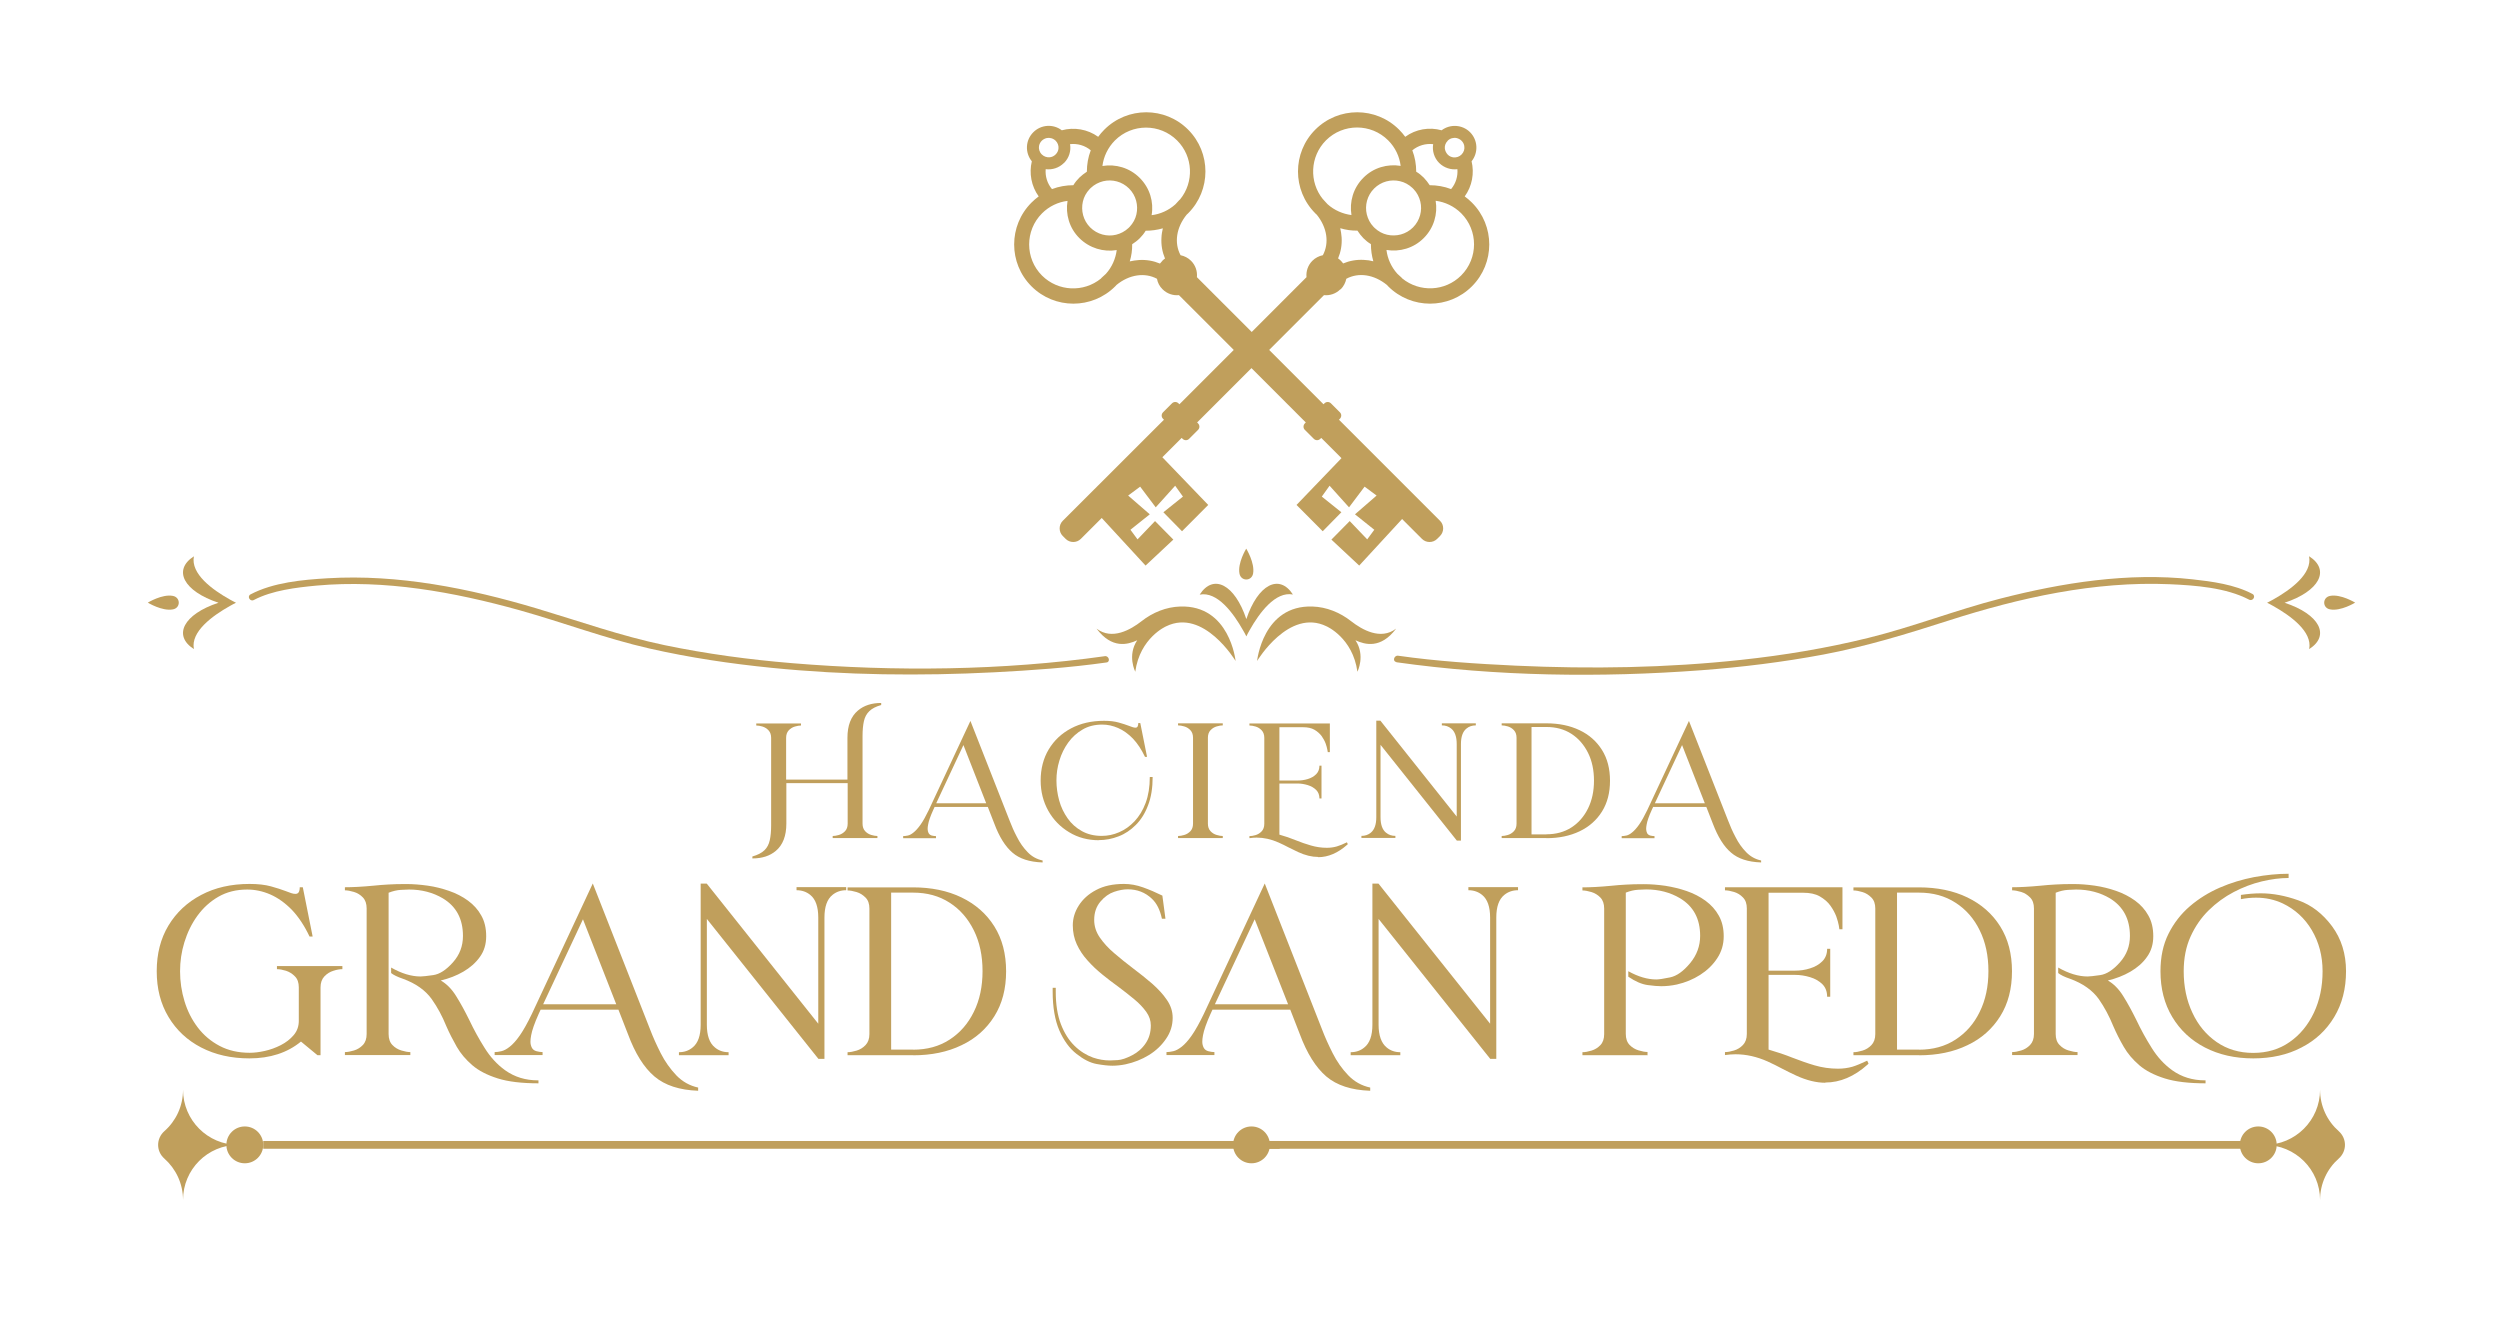 <?xml version="1.0" encoding="UTF-8"?> <svg xmlns="http://www.w3.org/2000/svg" id="Layer_1" viewBox="0 0 218.54 116.06"><defs><style>.cls-1,.cls-2{fill:#c09f5c;}.cls-2{fill-rule:evenodd;}</style></defs><path class="cls-2" d="M117.2,25.29c.26-.26,.42-.59,.49-.92,1.07-.58,2.42-.38,3.55,.54,.04,.04,.07,.08,.11,.12,2.02,2.02,5.3,2.02,7.32,0,2.02-2.02,2.02-5.3,0-7.32-.2-.2-.41-.38-.63-.54,.65-.9,.85-2.03,.6-3.07,.6-.75,.56-1.84-.13-2.54-.68-.68-1.75-.73-2.49-.17-1.07-.3-2.25-.11-3.18,.57-.16-.22-.34-.43-.54-.63-2.02-2.02-5.3-2.02-7.32,0-2.02,2.02-2.02,5.3,0,7.32,.04,.04,.07,.08,.12,.11,.92,1.13,1.11,2.48,.54,3.55-.34,.07-.66,.23-.92,.49-.39,.39-.56,.92-.51,1.43l-4.79,4.79-4.79-4.79c.05-.51-.12-1.04-.51-1.43-.26-.26-.58-.42-.92-.49-.57-1.07-.38-2.42,.54-3.55,.04-.03,.08-.07,.12-.11,2.02-2.02,2.02-5.3,0-7.32-2.02-2.02-5.3-2.02-7.32,0-.2,.2-.38,.41-.54,.63-.93-.67-2.11-.86-3.18-.57-.74-.57-1.81-.51-2.49,.17-.7,.7-.74,1.79-.13,2.54-.25,1.04-.05,2.17,.6,3.07-.22,.16-.43,.34-.63,.54-2.02,2.02-2.02,5.3,0,7.32,2.02,2.02,5.3,2.02,7.32,0,.04-.04,.07-.08,.11-.12,1.12-.92,2.48-1.11,3.54-.54,.06,.34,.22,.66,.49,.92,.39,.39,.92,.56,1.43,.51l4.79,4.79-4.75,4.75-.08-.08c-.16-.16-.41-.16-.57,0l-.78,.78c-.16,.16-.16,.42,0,.57l.08,.08-8.85,8.84c-.36,.36-.36,.96,0,1.32l.26,.26c.36,.36,.96,.36,1.32,0l1.83-1.83c1.24,1.35,2.57,2.79,3.83,4.16,.85-.8,1.63-1.53,2.43-2.27-.49-.5-1.01-1.02-1.6-1.62-.47,.49-.96,1.01-1.53,1.6-.22-.3-.39-.53-.62-.84,.51-.41,1.06-.85,1.69-1.35-.67-.59-1.22-1.07-1.89-1.64,.47-.35,.7-.52,1.05-.78,.41,.55,.85,1.13,1.36,1.81,.63-.7,1.11-1.23,1.7-1.89,.27,.37,.43,.6,.68,.95-.55,.44-1.12,.89-1.71,1.37,.62,.64,1.12,1.14,1.63,1.66,.73-.73,1.49-1.49,2.29-2.3-1.24-1.29-2.58-2.69-4.01-4.17l1.69-1.69,.08,.08c.16,.16,.42,.16,.57,0l.78-.78c.16-.16,.16-.41,0-.57l-.08-.08,4.75-4.75,4.75,4.75-.08,.08c-.16,.16-.16,.42,0,.57l.78,.78c.16,.16,.41,.16,.57,0l.08-.08,1.77,1.77c-1.39,1.45-2.71,2.82-3.93,4.09,.8,.81,1.57,1.57,2.29,2.3,.51-.52,1.01-1.03,1.63-1.66-.59-.47-1.16-.93-1.71-1.37,.25-.35,.41-.57,.68-.95,.59,.66,1.07,1.19,1.7,1.89,.51-.68,.95-1.27,1.36-1.81,.35,.26,.58,.43,1.05,.78-.66,.58-1.21,1.05-1.89,1.64,.63,.5,1.19,.95,1.69,1.35-.23,.31-.4,.54-.62,.84-.56-.59-1.06-1.11-1.53-1.6-.59,.6-1.1,1.12-1.6,1.62,.79,.74,1.57,1.47,2.43,2.27,1.24-1.35,2.53-2.75,3.75-4.07l1.74,1.74c.36,.36,.96,.36,1.32,0l.26-.26c.36-.37,.36-.96,0-1.32l-8.84-8.84,.08-.08c.16-.16,.16-.42,0-.57l-.78-.78c-.16-.16-.41-.16-.57,0l-.08,.08-4.75-4.75,4.79-4.79c.51,.05,1.04-.12,1.43-.51Zm2.04-2.57c-.64-.04-1.26,.07-1.83,.31-.06-.09-.13-.17-.2-.24-.08-.08-.16-.15-.24-.2,.24-.57,.35-1.19,.31-1.83-.02-.27-.06-.54-.12-.81,.49,.15,1,.22,1.5,.21,.15,.23,.32,.45,.52,.66,.2,.2,.42,.38,.66,.52,0,.51,.07,1.01,.21,1.5-.27-.07-.54-.11-.81-.12Zm8.49,1.36c-1.41,1.41-3.64,1.49-5.15,.26-.02-.02-.04-.05-.06-.07-.12-.12-.24-.23-.37-.34-.54-.6-.86-1.33-.95-2.08,1.15,.19,2.38-.15,3.26-1.04,.89-.89,1.23-2.11,1.04-3.26,.82,.11,1.6,.47,2.23,1.09,1.5,1.5,1.5,3.94,0,5.44Zm-1.18-11.78c.21-.21,.51-.29,.79-.23,.15,.04,.3,.11,.42,.23,.13,.13,.21,.28,.24,.45,.05,.27-.03,.55-.24,.76-.19,.19-.44,.27-.69,.25-.19-.02-.38-.1-.52-.25s-.23-.35-.25-.54c-.02-.24,.07-.48,.25-.66Zm-1.27,.3c-.09,.58,.08,1.2,.53,1.65,.44,.43,1.03,.61,1.59,.54,.05,.61-.13,1.24-.55,1.74-.6-.23-1.24-.34-1.87-.34-.15-.23-.32-.45-.52-.66-.2-.2-.42-.38-.66-.52,0-.64-.11-1.27-.34-1.87,.52-.43,1.18-.61,1.81-.54Zm-1.81,3.83s.04,.03,.05,.05c.02,.02,.03,.03,.05,.05,.3,.31,.49,.69,.59,1.09,.19,.78-.03,1.65-.64,2.26-.61,.61-1.47,.82-2.26,.64-.4-.09-.77-.29-1.09-.59-.02-.02-.04-.03-.05-.05-.02-.02-.03-.03-.05-.05-.3-.31-.49-.69-.59-1.09-.19-.78,.03-1.65,.64-2.26,.61-.61,1.47-.83,2.26-.64,.4,.09,.77,.29,1.09,.59Zm-7.75,1.05s-.04-.04-.07-.06c-1.23-1.51-1.14-3.74,.26-5.15,1.5-1.5,3.94-1.5,5.44,0,.62,.62,.99,1.41,1.09,2.23-1.15-.19-2.38,.15-3.26,1.04-.89,.89-1.23,2.11-1.04,3.26-.75-.1-1.49-.41-2.09-.95-.11-.13-.22-.25-.34-.37Zm-22.71-3.23c.45-.45,.63-1.06,.53-1.65,.64-.07,1.3,.11,1.81,.54-.23,.6-.34,1.23-.34,1.87-.23,.15-.45,.32-.66,.52-.2,.2-.38,.42-.52,.66-.63,0-1.27,.11-1.87,.34-.42-.5-.6-1.13-.55-1.74,.57,.07,1.16-.11,1.59-.54Zm-2.18-1.5c.03-.16,.11-.32,.24-.45,.12-.12,.27-.19,.42-.23,.27-.06,.57,.02,.79,.23,.18,.18,.27,.43,.25,.66-.01,.2-.1,.39-.25,.54-.15,.15-.33,.23-.52,.25-.24,.02-.5-.06-.69-.25-.21-.21-.29-.49-.24-.76Zm5.84,11.19c-.13,.11-.25,.22-.37,.34-.02,.02-.04,.04-.06,.07-1.51,1.23-3.74,1.14-5.15-.26-1.5-1.5-1.5-3.94,0-5.44,.62-.62,1.41-.99,2.23-1.09-.19,1.15,.15,2.38,1.04,3.26,.89,.88,2.11,1.23,3.26,1.04-.1,.75-.41,1.49-.95,2.08Zm2.03-4.06s-.04,.03-.05,.05c-.32,.3-.69,.49-1.09,.59-.78,.19-1.65-.03-2.26-.64-.61-.61-.82-1.47-.64-2.26,.09-.4,.29-.77,.59-1.09,.02-.02,.03-.04,.05-.05,.02-.02,.04-.03,.05-.05,.32-.3,.69-.49,1.09-.59,.79-.19,1.65,.03,2.26,.64,.61,.61,.82,1.47,.64,2.26-.09,.4-.29,.77-.59,1.09-.02,.02-.03,.04-.05,.05Zm2.91,2.92c-.08,.08-.14,.16-.21,.24-.57-.24-1.19-.35-1.83-.31-.27,.02-.54,.06-.81,.12,.15-.49,.22-1,.21-1.5,.23-.15,.46-.32,.66-.52,.2-.2,.38-.42,.52-.66,.51,0,1.01-.07,1.5-.21-.06,.27-.11,.54-.12,.81-.04,.64,.07,1.26,.31,1.83-.09,.06-.17,.13-.24,.2Zm-.94-3.99c.2-1.15-.15-2.37-1.04-3.26s-2.11-1.23-3.26-1.04c.1-.81,.47-1.6,1.09-2.23,1.5-1.5,3.94-1.5,5.44,0,1.41,1.41,1.49,3.64,.26,5.15-.02,.02-.05,.04-.07,.06-.12,.12-.23,.24-.34,.37-.6,.54-1.33,.86-2.08,.95Z"></path><g><g><path class="cls-1" d="M65.77,75.05v-.18c.46-.13,.81-.31,1.05-.54,.24-.23,.39-.52,.47-.88,.08-.35,.12-.79,.12-1.3v-7.65c0-.28-.08-.5-.23-.66-.15-.16-.33-.27-.53-.33-.2-.06-.38-.09-.54-.09v-.18h3.91v.18c-.15,0-.33,.03-.53,.09-.21,.06-.39,.17-.54,.33-.15,.16-.23,.38-.23,.66v3.65h5.36v-3.65c0-1.07,.3-1.87,.92-2.39,.52-.44,1.2-.66,2.03-.66v.18c-.46,.13-.81,.31-1.04,.54-.24,.23-.39,.52-.47,.87-.08,.35-.12,.79-.12,1.31v7.65c0,.28,.08,.5,.23,.66,.15,.16,.33,.27,.54,.33s.38,.09,.53,.09v.18h-3.91v-.18c.15,0,.34-.03,.54-.09,.21-.06,.38-.17,.54-.33,.15-.16,.23-.38,.23-.66v-3.54h-5.36v3.54c0,1.07-.31,1.87-.92,2.38-.52,.44-1.2,.66-2.03,.66Z"></path><path class="cls-1" d="M91.11,75.39c-1.12-.04-1.99-.32-2.61-.86-.62-.53-1.15-1.38-1.58-2.53l-.57-1.46h-4.65l-.12,.26c-.25,.55-.4,.98-.45,1.29-.03,.15-.04,.27-.04,.38,0,.13,.03,.24,.08,.35,.06,.11,.15,.18,.28,.22,.13,.03,.25,.05,.37,.05v.18h-2.87v-.18c.12,0,.26-.02,.41-.05s.32-.12,.5-.27c.18-.14,.39-.37,.61-.68,.22-.31,.46-.74,.72-1.28l3.64-7.79,3.43,8.73c.17,.45,.38,.93,.64,1.42,.25,.5,.56,.94,.93,1.32,.36,.38,.8,.62,1.31,.73v.18Zm-4.9-5.17l-1.99-5.09-2.38,5.09h4.37Z"></path><path class="cls-1" d="M96.08,73.45c-.98,0-1.85-.23-2.62-.7-.77-.46-1.38-1.09-1.82-1.87-.44-.79-.67-1.67-.67-2.64,0-1.04,.24-1.96,.71-2.74,.47-.78,1.12-1.39,1.95-1.83,.83-.44,1.79-.66,2.88-.66,.51,0,.93,.05,1.28,.15,.35,.1,.64,.19,.87,.28,.13,.05,.24,.09,.33,.12,.1,.03,.18,.05,.26,.05,.11,0,.18-.04,.21-.14,.03-.07,.04-.14,.04-.21v-.05h.18l.59,2.95h-.18c-.31-.65-.66-1.18-1.06-1.6-.4-.41-.83-.72-1.29-.92-.46-.2-.92-.3-1.38-.3-.65,0-1.23,.14-1.72,.43-.5,.29-.92,.67-1.26,1.14-.34,.47-.6,1-.77,1.57-.18,.58-.26,1.16-.26,1.74s.08,1.18,.24,1.76c.16,.58,.41,1.09,.74,1.56,.33,.47,.74,.83,1.24,1.11,.5,.28,1.08,.42,1.74,.42,.51,0,1.02-.1,1.52-.32,.5-.21,.95-.54,1.35-.96,.4-.43,.73-.96,.97-1.61,.24-.65,.36-1.4,.36-2.26h.25c0,.95-.13,1.78-.4,2.47-.26,.7-.62,1.27-1.07,1.72-.45,.45-.95,.79-1.51,1-.56,.22-1.14,.33-1.74,.33Z"></path><path class="cls-1" d="M106.89,73.26h-3.91v-.18c.16,0,.34-.03,.54-.09,.21-.06,.38-.17,.54-.33,.15-.16,.23-.38,.23-.66v-7.51c0-.28-.08-.5-.23-.66-.15-.16-.33-.27-.54-.33-.2-.06-.38-.09-.54-.09v-.18h3.91v.18c-.15,0-.33,.03-.53,.09-.21,.06-.39,.17-.54,.33-.15,.16-.23,.38-.23,.66v7.51c0,.28,.08,.5,.23,.66,.15,.16,.33,.27,.54,.33,.2,.06,.38,.09,.53,.09v.18Z"></path><path class="cls-1" d="M115.22,74.91c-.54,0-1.13-.14-1.75-.43-.28-.13-.55-.26-.82-.4-.29-.15-.58-.3-.88-.43-.65-.29-1.29-.43-1.92-.43-.21,0-.42,.02-.63,.05v-.18c.16,0,.34-.03,.54-.09,.2-.06,.38-.17,.53-.33,.15-.16,.23-.38,.23-.66v-7.51c0-.28-.08-.5-.23-.66-.15-.16-.33-.27-.53-.33-.2-.06-.38-.09-.54-.09v-.18h7.03v2.51h-.18l-.04-.22c-.02-.15-.08-.33-.15-.54-.08-.22-.2-.43-.35-.65-.16-.21-.37-.4-.63-.55-.26-.15-.59-.22-.99-.22h-2.07v4.66h1.58c.31,0,.61-.04,.9-.13,.3-.09,.54-.23,.73-.42,.19-.19,.29-.44,.29-.75h.18v2.87h-.18c0-.31-.1-.56-.29-.75-.19-.19-.44-.33-.73-.42-.3-.09-.6-.14-.9-.14h-1.58v4.47c.5,.14,.97,.3,1.43,.49,.44,.18,.88,.33,1.33,.46s.91,.2,1.39,.2c.31,0,.59-.04,.87-.12,.24-.07,.54-.19,.88-.36l.08,.16-.05,.05c-.81,.72-1.66,1.09-2.54,1.09Z"></path><path class="cls-1" d="M127.71,73.48h-.36l-6.67-8.37v6.33c0,.64,.16,1.09,.48,1.35,.23,.19,.5,.28,.82,.28v.18h-2.97v-.18c.32,0,.59-.09,.82-.28,.32-.26,.48-.71,.48-1.35v-8.44h.36l6.67,8.38v-6.34c0-.64-.16-1.09-.48-1.35-.23-.19-.5-.28-.82-.28v-.18h2.97v.18c-.32,0-.6,.09-.82,.28-.32,.26-.48,.71-.48,1.35v8.44Z"></path><path class="cls-1" d="M135.19,73.26h-3.92v-.18c.16,0,.34-.03,.54-.09,.2-.06,.38-.17,.53-.33,.15-.16,.23-.38,.23-.66v-7.51c0-.28-.08-.5-.23-.66-.15-.16-.33-.27-.53-.33-.2-.06-.38-.09-.54-.09v-.18h3.91c1.1,0,2.06,.2,2.9,.6s1.49,.98,1.96,1.73c.47,.75,.7,1.64,.7,2.69s-.23,1.93-.7,2.69c-.47,.75-1.12,1.33-1.96,1.73s-1.8,.6-2.89,.6Zm0-.33c.83,0,1.56-.2,2.18-.6,.62-.4,1.1-.95,1.45-1.66,.35-.71,.52-1.52,.52-2.43s-.17-1.73-.52-2.43c-.35-.7-.83-1.26-1.45-1.66-.62-.4-1.35-.6-2.18-.6h-1.31v9.39h1.31Z"></path><path class="cls-1" d="M153.93,75.39c-1.12-.04-1.99-.32-2.61-.86-.63-.53-1.15-1.38-1.59-2.53l-.57-1.46h-4.65l-.12,.26c-.25,.55-.4,.98-.45,1.29-.03,.15-.04,.27-.04,.38,0,.13,.03,.24,.08,.35,.05,.11,.15,.18,.28,.22,.13,.03,.25,.05,.37,.05v.18h-2.87v-.18c.12,0,.26-.02,.41-.05,.15-.03,.32-.12,.5-.27,.18-.14,.39-.37,.61-.68,.22-.31,.46-.74,.72-1.28l3.64-7.79,3.43,8.73c.17,.45,.38,.93,.64,1.42,.25,.5,.56,.94,.93,1.32s.8,.62,1.31,.73v.18Zm-4.9-5.17l-1.99-5.09-2.38,5.09h4.37Z"></path><path class="cls-1" d="M21.81,92.52c-1.6,0-3-.32-4.22-.95-1.22-.63-2.17-1.52-2.86-2.67-.69-1.15-1.03-2.48-1.03-4s.34-2.86,1.03-4c.69-1.14,1.64-2.03,2.86-2.67,1.21-.64,2.62-.96,4.22-.96,.74,0,1.36,.07,1.87,.21,.51,.14,.94,.28,1.28,.41,.18,.07,.35,.13,.49,.18,.14,.05,.27,.07,.38,.07,.15,0,.26-.07,.31-.2,.04-.1,.06-.2,.06-.31v-.07h.27l.86,4.31h-.27c-.45-.95-.97-1.73-1.55-2.34-.59-.6-1.22-1.05-1.88-1.34-.67-.29-1.34-.43-2.02-.43-.95,0-1.79,.21-2.52,.63-.73,.42-1.34,.98-1.84,1.67-.5,.69-.87,1.46-1.13,2.3-.26,.84-.38,1.69-.38,2.54,0,.9,.13,1.78,.39,2.63,.26,.86,.65,1.62,1.16,2.29s1.15,1.21,1.91,1.61c.76,.4,1.63,.6,2.63,.6,.38,0,.82-.05,1.31-.16s.96-.28,1.41-.51c.45-.23,.82-.52,1.12-.87,.3-.35,.45-.77,.45-1.25v-2.93c0-.41-.11-.73-.34-.96-.22-.23-.48-.39-.78-.49-.3-.09-.56-.14-.79-.14v-.27h5.72v.27c-.22,0-.48,.04-.78,.14-.3,.09-.56,.25-.79,.49-.22,.23-.34,.55-.34,.96v5.93h-.27l-1.44-1.19c-1.19,.98-2.7,1.47-4.51,1.47Z"></path><path class="cls-1" d="M47.09,94.7c-1.47,0-2.66-.14-3.58-.43-.92-.29-1.66-.67-2.22-1.15-.56-.48-1.02-1.02-1.36-1.61-.34-.6-.65-1.2-.92-1.82-.34-.84-.76-1.63-1.27-2.35-.55-.77-1.39-1.37-2.52-1.78-.47-.16-.82-.33-1.03-.5v-.48c.91,.52,1.77,.78,2.57,.78,.18,0,.55-.04,1.11-.12,.56-.08,1.13-.45,1.72-1.11,.59-.66,.88-1.43,.88-2.31,0-1.49-.58-2.58-1.76-3.29-.86-.51-1.85-.77-2.96-.77-.13,0-.37,.01-.71,.03-.34,.02-.69,.1-1.07,.25v12.35c0,.41,.11,.73,.33,.96,.22,.23,.49,.39,.79,.48,.3,.09,.56,.14,.78,.14v.26h-5.72v-.26c.23,0,.49-.05,.79-.14,.3-.09,.56-.25,.78-.48,.22-.23,.33-.55,.33-.96v-10.98c0-.41-.11-.73-.33-.96s-.48-.39-.78-.48c-.3-.09-.56-.14-.79-.14v-.27c.65,0,1.5-.04,2.53-.14,.41-.04,.83-.08,1.27-.1,.44-.03,.97-.04,1.57-.04s1.21,.05,1.86,.14,1.27,.25,1.88,.46c.61,.21,1.17,.5,1.65,.85,.49,.36,.88,.79,1.16,1.3,.29,.51,.43,1.11,.43,1.81s-.18,1.3-.55,1.81c-.37,.52-.85,.94-1.45,1.29-.6,.35-1.26,.6-1.97,.77,.5,.29,.95,.73,1.34,1.36,.39,.62,.77,1.32,1.15,2.09,.4,.84,.84,1.65,1.34,2.44,.49,.79,1.09,1.45,1.8,1.96,.83,.59,1.78,.88,2.86,.88h.05v.26Z"></path><path class="cls-1" d="M61.03,95.35c-1.63-.06-2.9-.47-3.82-1.25-.92-.78-1.69-2.01-2.32-3.71l-.83-2.13h-6.8l-.17,.37c-.36,.8-.58,1.43-.66,1.88-.04,.21-.06,.4-.06,.55,0,.19,.04,.36,.12,.52,.08,.16,.22,.26,.4,.31,.19,.05,.37,.08,.54,.08v.26h-4.19v-.26c.18,0,.38-.03,.59-.08,.22-.05,.47-.18,.73-.39,.27-.21,.57-.54,.89-1,.32-.46,.67-1.09,1.05-1.88l5.32-11.39,5.01,12.76c.25,.66,.56,1.35,.93,2.08,.37,.73,.83,1.37,1.36,1.93,.53,.55,1.17,.91,1.91,1.07v.27Zm-7.16-7.56l-2.91-7.43-3.48,7.43h6.39Z"></path><path class="cls-1" d="M72.07,92.56h-.53l-9.75-12.23v9.25c0,.93,.23,1.6,.7,1.98,.33,.28,.73,.42,1.2,.42v.26h-4.34v-.26c.47,0,.87-.14,1.2-.42,.47-.38,.7-1.04,.7-1.98v-12.34h.53l9.75,12.25v-9.28c0-.94-.23-1.6-.7-1.98-.33-.27-.73-.41-1.2-.41v-.27h4.34v.27c-.47,0-.87,.14-1.2,.41-.47,.38-.7,1.04-.7,1.98v12.34Z"></path><path class="cls-1" d="M79.82,92.24h-5.73v-.26c.23,0,.49-.05,.79-.14,.3-.09,.56-.25,.78-.48,.22-.23,.34-.55,.34-.96v-10.98c0-.41-.11-.73-.34-.96s-.48-.39-.78-.48c-.3-.09-.56-.14-.79-.14v-.27h5.72c1.6,0,3.02,.29,4.24,.88,1.22,.59,2.18,1.43,2.87,2.53,.69,1.1,1.03,2.41,1.03,3.93s-.34,2.83-1.03,3.93c-.69,1.1-1.64,1.95-2.87,2.53-1.22,.59-2.63,.88-4.23,.88Zm0-.48c1.22,0,2.28-.29,3.19-.88,.91-.59,1.61-1.39,2.12-2.43,.51-1.03,.76-2.22,.76-3.56s-.25-2.53-.76-3.56c-.51-1.03-1.21-1.84-2.12-2.42-.91-.59-1.97-.88-3.19-.88h-1.92v13.72h1.92Z"></path><path class="cls-1" d="M97.22,93.16c-.35,0-.81-.05-1.36-.15-.55-.1-1.13-.39-1.75-.88-.62-.48-1.12-1.17-1.51-2.06-.38-.89-.58-2.02-.58-3.38v-.34h.27v.34c0,1.11,.15,2.06,.45,2.84,.3,.78,.7,1.41,1.19,1.89,.49,.48,1.04,.82,1.62,1.03,.5,.17,.99,.25,1.48,.25,.1,0,.32-.01,.67-.03,.34-.02,.76-.16,1.26-.42,.49-.25,.89-.6,1.19-1.05,.3-.44,.45-.96,.45-1.56,0-.42-.13-.81-.4-1.19-.27-.37-.61-.74-1.05-1.1-.43-.36-.9-.72-1.4-1.1-.47-.34-.95-.7-1.41-1.08-.47-.38-.89-.78-1.28-1.22-.39-.43-.7-.9-.93-1.4-.23-.5-.35-1.06-.35-1.66s.17-1.18,.52-1.73c.35-.55,.85-1.01,1.52-1.36,.67-.36,1.48-.53,2.44-.53,.55,0,1.1,.1,1.66,.3,.56,.2,1.12,.44,1.69,.72l.27,2.02h-.31c-.16-.76-.45-1.35-.88-1.75-.58-.55-1.28-.82-2.11-.82-.35,0-.75,.07-1.19,.22-.44,.15-.84,.43-1.2,.86-.36,.43-.54,.96-.54,1.6,0,.54,.16,1.05,.49,1.53,.33,.48,.75,.94,1.27,1.38,.51,.44,1.06,.88,1.64,1.32,.58,.44,1.14,.88,1.66,1.33,.52,.46,.96,.93,1.29,1.42,.34,.49,.51,1.01,.51,1.57,0,.66-.19,1.28-.58,1.84-.38,.56-.88,1.04-1.5,1.42-.62,.38-1.3,.65-2.05,.81-.39,.08-.78,.12-1.16,.12Z"></path><path class="cls-1" d="M119.76,95.35c-1.63-.06-2.9-.47-3.82-1.25-.91-.78-1.69-2.01-2.32-3.71l-.83-2.13h-6.8l-.17,.37c-.36,.8-.58,1.43-.66,1.88-.04,.21-.06,.4-.06,.55,0,.19,.04,.36,.12,.52,.08,.16,.22,.26,.4,.31,.19,.05,.37,.08,.54,.08v.26h-4.19v-.26c.18,0,.38-.03,.6-.08,.22-.05,.46-.18,.73-.39,.27-.21,.57-.54,.89-1,.32-.46,.67-1.09,1.05-1.88l5.32-11.39,5.01,12.76c.25,.66,.56,1.35,.93,2.08,.37,.73,.82,1.37,1.36,1.93,.53,.55,1.17,.91,1.92,1.07v.27Zm-7.16-7.56l-2.92-7.43-3.48,7.43h6.39Z"></path><path class="cls-1" d="M130.8,92.56h-.53l-9.76-12.23v9.25c0,.93,.24,1.6,.7,1.98,.33,.28,.73,.42,1.2,.42v.26h-4.34v-.26c.47,0,.87-.14,1.2-.42,.47-.38,.7-1.04,.7-1.98v-12.34h.53l9.76,12.25v-9.28c0-.94-.23-1.6-.7-1.98-.33-.27-.73-.41-1.2-.41v-.27h4.34v.27c-.47,0-.87,.14-1.2,.41-.47,.38-.7,1.04-.7,1.98v12.34Z"></path><path class="cls-1" d="M144.05,92.24h-5.72v-.26c.23,0,.49-.05,.79-.14,.3-.09,.56-.25,.78-.48,.22-.23,.33-.55,.33-.96v-10.98c0-.41-.11-.73-.33-.96s-.49-.39-.78-.48c-.3-.09-.56-.14-.79-.14v-.27c.65,0,1.5-.04,2.53-.14,.41-.04,.83-.08,1.27-.1,.44-.03,.97-.04,1.57-.04s1.22,.05,1.86,.14c.64,.1,1.27,.25,1.88,.46,.61,.21,1.17,.5,1.65,.85,.49,.36,.88,.79,1.16,1.3,.29,.51,.43,1.11,.43,1.81s-.19,1.35-.57,1.92c-.38,.58-.88,1.06-1.49,1.45-.61,.39-1.29,.67-2.03,.84-.46,.1-.92,.15-1.37,.15-.29,0-.68-.03-1.19-.1-.51-.07-1.07-.31-1.69-.73v-.48c.86,.48,1.68,.72,2.45,.72,.22,0,.62-.06,1.2-.18s1.16-.53,1.75-1.24c.59-.71,.88-1.51,.88-2.39,0-1.49-.58-2.58-1.76-3.29-.86-.51-1.85-.77-2.96-.77-.13,0-.37,.01-.71,.03-.34,.02-.69,.1-1.07,.25v12.35c0,.41,.11,.73,.33,.96,.22,.23,.49,.39,.79,.48,.3,.09,.56,.14,.78,.14v.26Z"></path><path class="cls-1" d="M159.57,94.65c-.79,0-1.65-.21-2.56-.63-.4-.19-.81-.38-1.2-.59-.42-.23-.86-.44-1.29-.64-.94-.42-1.88-.63-2.81-.63-.31,0-.61,.03-.92,.07v-.26c.23,0,.49-.05,.79-.14,.3-.09,.56-.25,.78-.48,.22-.23,.34-.55,.34-.96v-10.98c0-.41-.11-.73-.34-.96-.22-.23-.48-.39-.78-.48-.3-.09-.56-.14-.79-.14v-.27h10.27v3.67h-.27l-.05-.33c-.04-.21-.11-.48-.22-.79-.12-.31-.29-.63-.52-.95-.23-.32-.54-.58-.92-.8-.38-.22-.87-.32-1.45-.32h-3.03v6.81h2.31c.45,0,.89-.06,1.32-.2,.43-.13,.79-.34,1.07-.62,.28-.28,.42-.64,.42-1.09h.27v4.19h-.27c0-.45-.14-.82-.42-1.1-.29-.28-.64-.48-1.07-.61-.43-.13-.87-.2-1.32-.2h-2.31v6.53c.72,.21,1.42,.44,2.09,.71,.65,.25,1.29,.48,1.94,.67,.65,.19,1.33,.29,2.04,.29,.45,0,.87-.06,1.26-.17,.36-.11,.78-.29,1.29-.53l.12,.25-.07,.08c-1.18,1.06-2.42,1.58-3.71,1.58Z"></path><path class="cls-1" d="M167.75,92.24h-5.73v-.26c.22,0,.49-.05,.79-.14,.3-.09,.56-.25,.78-.48,.22-.23,.34-.55,.34-.96v-10.98c0-.41-.11-.73-.34-.96s-.48-.39-.78-.48c-.3-.09-.56-.14-.79-.14v-.27h5.72c1.6,0,3.02,.29,4.24,.88,1.22,.59,2.18,1.43,2.87,2.53,.69,1.1,1.03,2.41,1.03,3.93s-.34,2.83-1.03,3.93c-.69,1.1-1.64,1.95-2.87,2.53-1.22,.59-2.63,.88-4.23,.88Zm0-.48c1.22,0,2.28-.29,3.19-.88,.91-.59,1.62-1.39,2.12-2.43,.51-1.03,.76-2.22,.76-3.56s-.25-2.53-.76-3.56c-.5-1.03-1.21-1.84-2.12-2.42-.91-.59-1.97-.88-3.19-.88h-1.92v13.72h1.92Z"></path><path class="cls-1" d="M192.81,94.7c-1.47,0-2.66-.14-3.58-.43-.92-.29-1.66-.67-2.22-1.15-.56-.48-1.02-1.02-1.36-1.61-.35-.6-.65-1.2-.92-1.82-.34-.84-.76-1.63-1.26-2.35-.55-.77-1.39-1.37-2.52-1.78-.48-.16-.82-.33-1.03-.5v-.48c.91,.52,1.77,.78,2.57,.78,.18,0,.55-.04,1.1-.12,.56-.08,1.13-.45,1.72-1.11,.59-.66,.88-1.43,.88-2.31,0-1.49-.59-2.58-1.75-3.29-.86-.51-1.85-.77-2.96-.77-.14,0-.37,.01-.71,.03-.34,.02-.69,.1-1.07,.25v12.35c0,.41,.11,.73,.34,.96,.22,.23,.48,.39,.79,.48,.3,.09,.56,.14,.78,.14v.26h-5.72v-.26c.22,0,.49-.05,.79-.14,.3-.09,.56-.25,.78-.48,.22-.23,.34-.55,.34-.96v-10.98c0-.41-.11-.73-.34-.96s-.48-.39-.78-.48c-.3-.09-.56-.14-.79-.14v-.27c.65,0,1.49-.04,2.53-.14,.41-.04,.83-.08,1.27-.1,.44-.03,.97-.04,1.57-.04s1.21,.05,1.85,.14,1.27,.25,1.88,.46c.61,.21,1.16,.5,1.65,.85,.49,.36,.88,.79,1.16,1.3,.29,.51,.43,1.11,.43,1.81s-.18,1.3-.55,1.81c-.36,.52-.85,.94-1.45,1.29-.6,.35-1.26,.6-1.97,.77,.5,.29,.95,.73,1.34,1.36,.39,.62,.77,1.32,1.15,2.09,.4,.84,.84,1.65,1.34,2.44,.49,.79,1.09,1.45,1.8,1.96,.83,.59,1.78,.88,2.86,.88h.05v.26Z"></path><path class="cls-1" d="M196.97,92.52c-1.6,0-3-.32-4.22-.95-1.22-.63-2.17-1.52-2.86-2.67-.69-1.15-1.03-2.48-1.03-4,0-1.24,.23-2.33,.7-3.27,.47-.94,1.09-1.74,1.87-2.41,.78-.67,1.66-1.21,2.62-1.63,.97-.42,1.97-.72,3.01-.92,1.04-.19,2.04-.29,3-.29v.37c-.73,0-1.51,.1-2.35,.3-.83,.2-1.65,.51-2.45,.93s-1.53,.95-2.19,1.6c-.66,.65-1.18,1.41-1.58,2.29-.4,.88-.6,1.89-.6,3.03,0,1.34,.25,2.55,.76,3.63,.5,1.08,1.21,1.93,2.12,2.56,.91,.63,1.98,.95,3.19,.95s2.28-.31,3.19-.95c.91-.63,1.61-1.49,2.12-2.56,.51-1.08,.76-2.29,.76-3.63s-.32-2.54-.94-3.59c-.62-1.05-1.48-1.83-2.55-2.34-.71-.33-1.48-.5-2.32-.5-.43,0-.87,.04-1.33,.13v-.37c.6-.09,1.18-.14,1.74-.14,1.06,0,2.16,.21,3.3,.62,1.14,.41,2.12,1.17,2.93,2.26,.81,1.1,1.22,2.41,1.22,3.93s-.34,2.85-1.03,4c-.69,1.15-1.64,2.04-2.87,2.67-1.22,.64-2.63,.95-4.23,.95Z"></path></g><g><g><g><g><path class="cls-1" d="M122.03,54.96c-1.34,1.02-2.96,.09-3.91-.65-.99-.78-2.17-1.25-3.38-1.29-4.35-.15-4.85,4.76-4.85,4.76,0,0,2.78-4.64,6.07-3.03,0,0,2.29,.99,2.7,3.97,0,0,.72-1.41-.17-2.75,.84,.39,2.21,.76,3.54-1Z"></path><path class="cls-1" d="M95.87,54.96c1.34,1.02,2.96,.09,3.91-.65,.99-.78,2.17-1.25,3.38-1.29,4.35-.15,4.85,4.76,4.85,4.76,0,0-2.78-4.64-6.07-3.03,0,0-2.29,.99-2.7,3.97,0,0-.72-1.41,.17-2.75-.84,.39-2.21,.76-3.54-1Z"></path></g><path class="cls-1" d="M113.03,51.97c-1.54-.3-2.94,1.6-3.8,3.13-.1,.18-.2,.36-.28,.53-.08-.17-.18-.35-.28-.52-.86-1.53-2.26-3.43-3.8-3.13,1.2-1.86,3.07-.89,4.08,2.14,1.01-3.03,2.88-4,4.08-2.14Z"></path><path class="cls-1" d="M108.35,50.14c-.18-.93,.59-2.18,.59-2.18,0,0,.77,1.25,.6,2.18-.13,.69-1.06,.69-1.19,0Z"></path></g><g><path class="cls-1" d="M122.06,57.89c8.77,1.24,17.84,1.36,26.65,.7,3.58-.27,7.14-.71,10.67-1.37,3.76-.71,7.34-1.81,10.98-2.98,6.19-1.99,12.76-3.45,19.3-3.17,2.23,.1,4.92,.29,6.95,1.35,.33,.17,.62-.32,.29-.5-1.57-.83-3.53-1.09-5.26-1.28-5.61-.62-11.37,.3-16.79,1.69-3.89,1-7.63,2.47-11.52,3.43-3.65,.9-7.37,1.52-11.1,1.92-6.54,.71-13.14,.81-19.7,.51-3.42-.16-6.97-.39-10.31-.87-.36-.05-.52,.5-.15,.55h0Z"></path><path class="cls-1" d="M96.59,57.36c-8.92,1.26-18.35,1.36-27.37,.61-3.73-.31-7.45-.81-11.11-1.57-3.83-.8-7.47-2.1-11.22-3.22-5.87-1.75-12.09-3-18.25-2.63-2.19,.13-4.75,.36-6.74,1.41-.33,.17-.04,.67,.29,.49,1.62-.85,3.71-1.09,5.49-1.26,5.95-.54,12.01,.56,17.72,2.15,3.82,1.07,7.51,2.47,11.37,3.35,3.52,.8,7.09,1.33,10.68,1.69,6.47,.65,12.99,.72,19.47,.39,3.27-.17,6.56-.4,9.81-.86,.36-.05,.21-.6-.15-.55h0Z"></path></g></g><g><g><path class="cls-1" d="M16.95,48.63c-.3,1.53,1.61,2.92,3.15,3.78,.19,.1,.36,.2,.53,.28-.17,.08-.35,.18-.53,.28-1.53,.86-3.45,2.25-3.15,3.77-1.87-1.19-.9-3.05,2.15-4.05-3.05-1.01-4.02-2.86-2.15-4.06Z"></path><path class="cls-1" d="M15.11,53.27c-.93,.18-2.19-.59-2.19-.59,0,0,1.26-.77,2.19-.59,.69,.13,.69,1.06,0,1.18Z"></path></g><g><path class="cls-1" d="M201.85,48.63c.3,1.53-1.61,2.92-3.14,3.78-.19,.1-.36,.2-.53,.28,.17,.08,.35,.18,.53,.28,1.53,.86,3.45,2.25,3.15,3.77,1.87-1.19,.9-3.05-2.15-4.05,3.04-1.01,4.02-2.86,2.15-4.06Z"></path><path class="cls-1" d="M203.69,53.27c.93,.18,2.19-.59,2.19-.59,0,0-1.26-.77-2.19-.59-.69,.13-.69,1.06,0,1.18Z"></path></g></g></g><g><path class="cls-1" d="M111.01,100.08c0,.89-.72,1.61-1.61,1.61s-1.61-.72-1.61-1.61,.72-1.61,1.61-1.61,1.61,.72,1.61,1.61Z"></path><g><g><path class="cls-1" d="M197.99,100.08c2.66,0,4.82-2.16,4.82-4.82,0,1.44,.63,2.74,1.63,3.62,.73,.65,.73,1.75,0,2.4-1,.88-1.63,2.18-1.63,3.62,0-2.66-2.16-4.81-4.82-4.81Z"></path><path class="cls-1" d="M195.8,100.08c0,.89,.72,1.61,1.61,1.61s1.61-.72,1.61-1.61-.72-1.61-1.61-1.61-1.61,.72-1.61,1.61Z"></path></g><rect class="cls-1" x="108.38" y="99.74" width="88.85" height=".68"></rect><g><rect class="cls-1" x="23.01" y="99.74" width="88.85" height=".68"></rect><g><path class="cls-1" d="M16,104.9c0-1.44-.63-2.73-1.63-3.62-.73-.64-.73-1.75,0-2.4,1-.88,1.63-2.17,1.63-3.62,0,2.66,2.16,4.82,4.81,4.82-2.66,0-4.81,2.15-4.81,4.81Z"></path><path class="cls-1" d="M23.01,100.08c0,.89-.72,1.61-1.61,1.61s-1.61-.72-1.61-1.61,.72-1.61,1.61-1.61,1.61,.72,1.61,1.61Z"></path></g></g></g></g></g></svg> 